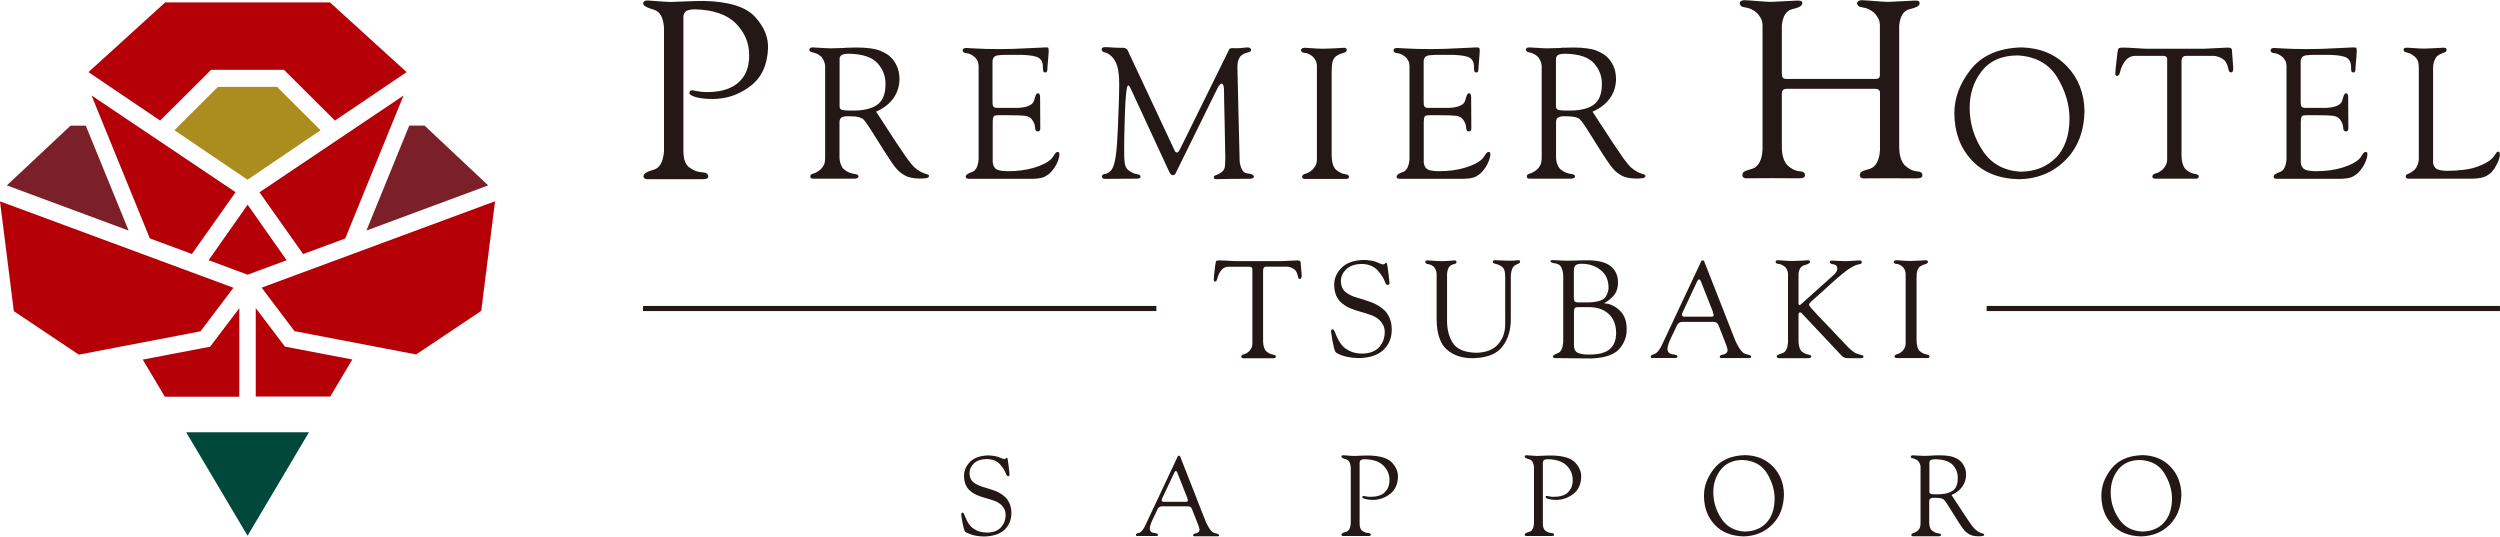 <svg width="205" height="44" fill="none" viewBox="0 0 205 44" xmlns="http://www.w3.org/2000/svg"><g clip-path="url(#clip0_2883_14234)"><path d="M82.753 39.004C82.768 38.98 82.783 38.958 82.783 38.927C82.783 38.843 82.753 38.598 82.707 38.208C82.661 37.81 82.623 37.55 82.577 37.535C82.554 37.512 82.516 37.557 82.477 37.588C82.439 37.619 82.393 37.649 82.324 37.642C82.255 37.626 82.118 37.58 81.927 37.496C81.728 37.412 81.437 37.359 81.047 37.343C80.381 37.359 79.884 37.535 79.547 37.871C79.21 38.208 79.05 38.59 79.05 39.026C79.05 39.309 79.103 39.547 79.18 39.738C79.264 39.922 79.356 40.067 79.463 40.166C79.654 40.35 79.868 40.495 80.106 40.595C80.343 40.694 80.595 40.786 80.84 40.847C81.093 40.916 81.33 40.993 81.552 41.069C81.773 41.153 81.972 41.276 82.141 41.436C82.217 41.513 82.286 41.612 82.355 41.742C82.424 41.873 82.454 42.026 82.462 42.201C82.462 42.615 82.34 42.959 82.087 43.234C81.835 43.517 81.46 43.663 80.947 43.67C80.58 43.663 80.289 43.602 80.067 43.487C79.853 43.372 79.7 43.265 79.608 43.165C79.379 42.905 79.256 42.653 79.165 42.416C79.073 42.186 79.027 42.033 78.92 42.033C78.897 42.033 78.866 42.048 78.851 42.079C78.836 42.11 78.82 42.148 78.82 42.201C78.82 42.27 78.866 42.492 78.927 42.867C78.996 43.234 79.058 43.471 79.134 43.586C79.21 43.663 79.386 43.747 79.662 43.839C79.937 43.931 80.282 43.984 80.695 43.992C81.452 43.976 82.018 43.785 82.385 43.426C82.753 43.066 82.936 42.607 82.936 42.064C82.936 41.75 82.875 41.482 82.776 41.268C82.676 41.054 82.569 40.886 82.439 40.771C82.171 40.526 81.873 40.342 81.544 40.228C81.207 40.113 80.886 40.006 80.58 39.922C80.274 39.83 80.014 39.707 79.815 39.539C79.608 39.378 79.509 39.126 79.501 38.789C79.501 38.491 79.624 38.231 79.861 38.001C80.098 37.772 80.435 37.657 80.871 37.642C81.131 37.642 81.353 37.688 81.536 37.756C81.712 37.833 81.865 37.932 81.988 38.062C82.255 38.361 82.393 38.613 82.462 38.782C82.531 38.958 82.577 39.049 82.669 39.049C82.707 39.049 82.73 39.042 82.753 39.019M93.387 43.686C93.234 43.732 93.15 43.785 93.142 43.854C93.142 43.885 93.15 43.915 93.165 43.931C93.181 43.946 93.211 43.953 93.257 43.953H94.803C94.849 43.953 94.887 43.946 94.917 43.931C94.94 43.915 94.956 43.892 94.956 43.854C94.956 43.755 94.81 43.724 94.619 43.701C94.42 43.678 94.282 43.556 94.282 43.334C94.298 43.135 94.382 42.875 94.543 42.546C94.703 42.217 94.833 41.941 94.94 41.719C94.971 41.658 95.017 41.612 95.078 41.574C95.139 41.536 95.2 41.52 95.269 41.52H97.419C97.488 41.52 97.549 41.536 97.61 41.574C97.672 41.612 97.71 41.658 97.733 41.727C97.832 41.98 97.955 42.301 98.108 42.676C98.261 43.051 98.345 43.295 98.36 43.395C98.383 43.54 98.268 43.693 98.115 43.724C97.962 43.747 97.817 43.793 97.832 43.9C97.848 43.976 97.924 43.976 97.97 43.976C98.008 43.976 99.814 43.976 99.86 43.976C99.89 43.976 99.921 43.961 99.936 43.953C99.951 43.938 99.959 43.923 99.959 43.892C99.944 43.793 99.837 43.762 99.615 43.716C99.401 43.678 99.156 43.395 98.88 42.798L96.769 37.42C96.769 37.412 96.761 37.397 96.746 37.389C96.731 37.374 96.715 37.366 96.692 37.366C96.669 37.366 96.608 37.366 96.578 37.42L93.862 43.196C93.701 43.487 93.548 43.655 93.395 43.709M97.358 40.847C97.404 40.954 97.412 41.031 97.404 41.077C97.388 41.123 97.343 41.146 97.274 41.146H95.438C95.346 41.146 95.292 41.115 95.269 41.062C95.246 41.008 95.262 40.939 95.3 40.863L96.302 38.736C96.317 38.705 96.333 38.682 96.356 38.659C96.379 38.636 96.402 38.621 96.424 38.621C96.448 38.621 96.463 38.636 96.486 38.659C96.509 38.682 96.524 38.713 96.532 38.736L97.366 40.855L97.358 40.847ZM113.531 40.396C113.264 40.625 112.873 40.74 112.369 40.74C112.223 40.74 112.101 40.725 112.009 40.702C111.91 40.679 111.848 40.671 111.818 40.664C111.787 40.664 111.764 40.671 111.741 40.694C111.718 40.71 111.711 40.74 111.711 40.771C111.711 40.817 111.787 40.87 111.94 40.916C112.093 40.962 112.3 40.985 112.567 40.993C113.08 40.993 113.547 40.832 113.968 40.518C114.388 40.205 114.61 39.738 114.633 39.118C114.648 38.705 114.488 38.307 114.151 37.94C113.815 37.573 113.18 37.374 112.261 37.351C112.07 37.351 111.833 37.351 111.565 37.366C111.297 37.374 111.106 37.382 111.007 37.389C110.892 37.389 110.731 37.374 110.54 37.359C110.349 37.343 110.219 37.336 110.157 37.328C110.096 37.328 110.058 37.336 110.035 37.359C110.012 37.382 109.989 37.412 109.997 37.458C110.027 37.55 110.165 37.603 110.379 37.665C110.609 37.733 110.731 37.94 110.762 38.33V42.921C110.731 43.318 110.601 43.548 110.379 43.609C110.158 43.67 109.989 43.739 109.997 43.862C109.997 43.885 110.012 43.907 110.035 43.923C110.058 43.938 110.096 43.953 110.15 43.953C110.211 43.953 111.971 43.953 112.131 43.953C112.231 43.953 112.292 43.953 112.33 43.938C112.376 43.931 112.407 43.9 112.407 43.862C112.407 43.755 112.33 43.709 112.154 43.701C112.001 43.693 111.833 43.624 111.665 43.494C111.611 43.441 111.565 43.364 111.535 43.28C111.504 43.188 111.489 43.058 111.489 42.89V37.971C111.489 37.879 111.504 37.802 111.565 37.749C111.619 37.688 111.741 37.657 111.917 37.657C112.606 37.672 113.111 37.848 113.44 38.177C113.769 38.514 113.937 38.904 113.937 39.355C113.937 39.807 113.799 40.151 113.524 40.381M128.557 40.396C128.29 40.625 127.899 40.74 127.394 40.74C127.249 40.74 127.127 40.725 127.035 40.702C126.935 40.679 126.874 40.671 126.844 40.664C126.813 40.664 126.79 40.671 126.767 40.694C126.744 40.71 126.737 40.74 126.737 40.771C126.737 40.817 126.813 40.87 126.966 40.916C127.119 40.962 127.326 40.985 127.593 40.993C128.106 40.993 128.573 40.832 128.993 40.518C129.414 40.205 129.636 39.738 129.659 39.118C129.674 38.705 129.514 38.307 129.177 37.94C128.84 37.573 128.205 37.374 127.287 37.351C127.096 37.351 126.859 37.351 126.591 37.366C126.323 37.374 126.132 37.382 126.033 37.389C125.918 37.389 125.757 37.374 125.566 37.359C125.375 37.343 125.245 37.336 125.183 37.328C125.122 37.328 125.084 37.336 125.061 37.359C125.038 37.382 125.015 37.412 125.023 37.458C125.053 37.55 125.191 37.603 125.405 37.665C125.635 37.733 125.757 37.94 125.788 38.33V42.921C125.757 43.318 125.627 43.548 125.405 43.609C125.183 43.67 125.015 43.739 125.023 43.862C125.023 43.885 125.038 43.907 125.061 43.923C125.084 43.938 125.122 43.953 125.176 43.953C125.237 43.953 126.997 43.953 127.157 43.953C127.257 43.953 127.318 43.953 127.356 43.938C127.402 43.931 127.433 43.9 127.433 43.862C127.433 43.755 127.356 43.709 127.18 43.701C127.027 43.693 126.859 43.624 126.691 43.494C126.637 43.441 126.591 43.364 126.561 43.28C126.53 43.188 126.515 43.058 126.515 42.89V37.971C126.515 37.879 126.53 37.802 126.591 37.749C126.645 37.688 126.767 37.657 126.943 37.657C127.632 37.672 128.137 37.848 128.466 38.177C128.795 38.514 128.963 38.904 128.963 39.355C128.963 39.807 128.825 40.151 128.55 40.381M140.538 38.468C139.988 39.172 139.72 39.906 139.727 40.679C139.735 41.62 140.026 42.408 140.6 43.02C141.173 43.64 141.969 43.961 142.987 43.984C143.92 43.961 144.7 43.64 145.32 43.02C145.94 42.4 146.261 41.582 146.284 40.557C146.269 39.654 145.97 38.896 145.397 38.292C144.815 37.688 144.058 37.374 143.109 37.351C141.946 37.382 141.097 37.772 140.546 38.476M144.96 38.789C145.389 39.493 145.603 40.22 145.595 40.954C145.58 41.811 145.351 42.477 144.892 42.951C144.433 43.433 143.82 43.67 143.063 43.686C142.199 43.64 141.541 43.288 141.089 42.615C140.63 41.941 140.401 41.192 140.401 40.381C140.401 39.661 140.6 39.042 141.013 38.498C141.426 37.963 142.053 37.657 142.91 37.657C143.851 37.711 144.54 38.093 144.968 38.797M173.138 38.476C172.587 39.179 172.319 39.914 172.327 40.687C172.335 41.628 172.625 42.408 173.199 43.028C173.773 43.647 174.569 43.961 175.578 43.984C176.512 43.961 177.292 43.647 177.912 43.028C178.532 42.408 178.853 41.589 178.876 40.564C178.861 39.661 178.562 38.904 177.988 38.3C177.407 37.695 176.65 37.382 175.701 37.359C174.538 37.389 173.689 37.779 173.146 38.483M177.56 38.797C177.988 39.501 178.203 40.228 178.195 40.962C178.18 41.811 177.95 42.477 177.491 42.959C177.032 43.441 176.42 43.678 175.663 43.693C174.798 43.655 174.14 43.295 173.689 42.622C173.23 41.949 173 41.199 173 40.388C173 39.669 173.199 39.049 173.612 38.514C174.025 37.978 174.645 37.672 175.51 37.672C176.451 37.726 177.139 38.108 177.568 38.812M158.449 37.359C158.181 37.366 157.959 37.374 157.775 37.382C157.63 37.382 157.454 37.374 157.255 37.359C157.056 37.343 156.918 37.336 156.857 37.336C156.804 37.336 156.758 37.343 156.735 37.359C156.704 37.374 156.681 37.404 156.681 37.45C156.681 37.542 156.758 37.557 156.865 37.588C156.987 37.619 157.11 37.649 157.27 37.787C157.416 37.917 157.485 38.177 157.485 38.254V42.898C157.485 43.066 157.462 43.188 157.423 43.28C157.385 43.372 157.332 43.441 157.263 43.502C157.117 43.632 156.987 43.693 156.888 43.716C156.773 43.747 156.727 43.793 156.727 43.869C156.727 43.9 156.735 43.923 156.758 43.938C156.773 43.961 156.811 43.969 156.873 43.976C156.926 43.976 158.885 43.976 158.946 43.976C159.015 43.976 159.061 43.969 159.091 43.953C159.122 43.938 159.16 43.923 159.16 43.869C159.16 43.778 159.076 43.747 158.931 43.732C158.793 43.716 158.617 43.663 158.403 43.487C158.341 43.426 158.296 43.349 158.257 43.242C158.219 43.142 158.196 43.012 158.196 42.867V41.123C158.196 41.008 158.227 40.924 158.296 40.878C158.364 40.832 158.487 40.809 158.663 40.817C158.923 40.817 159.099 40.84 159.206 40.87C159.305 40.908 159.382 40.947 159.413 40.985C159.481 41.054 159.589 41.207 159.734 41.436C159.879 41.666 160.04 41.918 160.216 42.201C160.392 42.484 160.56 42.745 160.713 42.989C160.874 43.234 161.004 43.403 161.103 43.517C161.195 43.617 161.318 43.716 161.486 43.816C161.647 43.915 161.891 43.969 162.213 43.976C162.373 43.976 162.488 43.969 162.572 43.953C162.649 43.938 162.718 43.9 162.702 43.831C162.695 43.778 162.634 43.762 162.496 43.724C162.373 43.686 162.182 43.602 161.945 43.387C161.838 43.28 161.708 43.12 161.562 42.913C161.417 42.706 161.256 42.469 161.08 42.201C160.904 41.941 160.729 41.666 160.545 41.383C160.369 41.1 160.193 40.84 160.025 40.587C160.415 40.419 160.706 40.189 160.912 39.899C161.119 39.608 161.218 39.279 161.218 38.912C161.218 38.667 161.165 38.453 161.08 38.269C160.996 38.093 160.897 37.948 160.79 37.848C160.683 37.726 160.499 37.611 160.247 37.504C159.994 37.397 159.604 37.343 159.076 37.336C158.923 37.336 158.709 37.336 158.449 37.351M160.093 40.251C159.803 40.449 159.374 40.541 158.816 40.534C158.625 40.534 158.472 40.534 158.372 40.511C158.265 40.488 158.211 40.434 158.211 40.335V37.948C158.204 37.879 158.227 37.818 158.28 37.756C158.334 37.695 158.472 37.665 158.701 37.657C159.382 37.672 159.864 37.833 160.139 38.139C160.415 38.445 160.545 38.804 160.537 39.21C160.537 39.715 160.392 40.059 160.101 40.258M145.397 38.269C144.815 37.665 144.058 37.343 143.101 37.32C141.938 37.351 141.089 37.741 140.538 38.445C139.988 39.149 139.72 39.891 139.727 40.664C139.735 41.612 140.026 42.393 140.6 43.012C141.173 43.632 141.969 43.953 142.987 43.976C143.928 43.953 144.7 43.632 145.32 43.012C145.94 42.393 146.261 41.566 146.284 40.541C146.269 39.631 145.97 38.873 145.397 38.269ZM144.838 42.882C144.394 43.341 143.805 43.579 143.071 43.586C142.244 43.548 141.602 43.196 141.166 42.546C140.722 41.888 140.492 41.153 140.492 40.358C140.492 39.661 140.691 39.049 141.089 38.529C141.502 37.994 142.114 37.718 142.918 37.718C143.82 37.772 144.494 38.139 144.899 38.82C145.32 39.508 145.527 40.228 145.519 40.939C145.504 41.765 145.274 42.416 144.838 42.875M177.981 38.269C177.399 37.665 176.642 37.343 175.686 37.32C174.523 37.351 173.673 37.741 173.123 38.445C172.572 39.149 172.304 39.891 172.312 40.664C172.319 41.612 172.61 42.393 173.184 43.012C173.758 43.632 174.553 43.953 175.571 43.976C176.512 43.953 177.285 43.632 177.904 43.012C178.524 42.393 178.845 41.566 178.868 40.541C178.853 39.631 178.555 38.873 177.981 38.269ZM177.422 42.882C176.986 43.341 176.389 43.579 175.655 43.586C174.829 43.548 174.186 43.196 173.75 42.546C173.306 41.888 173.077 41.153 173.077 40.358C173.077 39.661 173.276 39.049 173.673 38.529C174.087 37.994 174.699 37.718 175.502 37.718C176.405 37.772 177.078 38.139 177.483 38.82C177.904 39.508 178.111 40.228 178.103 40.939C178.088 41.765 177.858 42.416 177.422 42.875M82.753 39.004C82.768 38.98 82.783 38.958 82.783 38.927C82.783 38.843 82.753 38.598 82.707 38.208C82.661 37.81 82.623 37.55 82.577 37.535C82.554 37.512 82.516 37.557 82.477 37.588C82.439 37.619 82.393 37.649 82.324 37.642C82.255 37.626 82.118 37.58 81.927 37.496C81.728 37.412 81.437 37.359 81.047 37.343C80.381 37.359 79.884 37.535 79.547 37.871C79.21 38.208 79.05 38.59 79.05 39.026C79.05 39.309 79.103 39.547 79.18 39.738C79.264 39.922 79.356 40.067 79.463 40.166C79.654 40.35 79.868 40.495 80.106 40.595C80.343 40.694 80.595 40.786 80.84 40.847C81.093 40.916 81.33 40.993 81.552 41.069C81.773 41.153 81.972 41.276 82.141 41.436C82.217 41.513 82.286 41.612 82.355 41.742C82.424 41.873 82.454 42.026 82.462 42.201C82.462 42.615 82.34 42.959 82.087 43.234C81.835 43.517 81.46 43.663 80.947 43.67C80.58 43.663 80.289 43.602 80.067 43.487C79.853 43.372 79.7 43.265 79.608 43.165C79.379 42.905 79.256 42.653 79.165 42.416C79.073 42.186 79.027 42.033 78.92 42.033C78.897 42.033 78.866 42.048 78.851 42.079C78.836 42.11 78.82 42.148 78.82 42.201C78.82 42.27 78.866 42.492 78.927 42.867C78.996 43.234 79.058 43.471 79.134 43.586C79.21 43.663 79.386 43.747 79.662 43.839C79.937 43.931 80.282 43.984 80.695 43.992C81.452 43.976 82.018 43.785 82.385 43.426C82.753 43.066 82.936 42.607 82.936 42.064C82.936 41.75 82.875 41.482 82.776 41.268C82.676 41.054 82.569 40.886 82.439 40.771C82.171 40.526 81.873 40.342 81.544 40.228C81.207 40.113 80.886 40.006 80.58 39.922C80.274 39.83 80.014 39.707 79.815 39.539C79.608 39.378 79.509 39.126 79.501 38.789C79.501 38.491 79.624 38.231 79.861 38.001C80.098 37.772 80.435 37.657 80.871 37.642C81.131 37.642 81.353 37.688 81.536 37.756C81.712 37.833 81.865 37.932 81.988 38.062C82.255 38.361 82.393 38.613 82.462 38.782C82.531 38.958 82.577 39.049 82.669 39.049C82.707 39.049 82.73 39.042 82.753 39.019M93.387 43.686C93.234 43.732 93.15 43.785 93.142 43.854C93.142 43.885 93.15 43.915 93.165 43.931C93.181 43.946 93.211 43.953 93.257 43.953H94.803C94.849 43.953 94.887 43.946 94.917 43.931C94.94 43.915 94.956 43.892 94.956 43.854C94.956 43.755 94.81 43.724 94.619 43.701C94.42 43.678 94.282 43.556 94.282 43.334C94.298 43.135 94.382 42.875 94.543 42.546C94.703 42.217 94.833 41.941 94.94 41.719C94.971 41.658 95.017 41.612 95.078 41.574C95.139 41.536 95.2 41.52 95.269 41.52H97.419C97.488 41.52 97.549 41.536 97.61 41.574C97.672 41.612 97.71 41.658 97.733 41.727C97.832 41.98 97.955 42.301 98.108 42.676C98.261 43.051 98.345 43.295 98.36 43.395C98.383 43.54 98.268 43.693 98.115 43.724C97.962 43.747 97.817 43.793 97.832 43.9C97.848 43.976 97.924 43.976 97.97 43.976C98.008 43.976 99.814 43.976 99.86 43.976C99.89 43.976 99.921 43.961 99.936 43.953C99.951 43.938 99.959 43.923 99.959 43.892C99.944 43.793 99.837 43.762 99.615 43.716C99.401 43.678 99.156 43.395 98.88 42.798L96.769 37.42C96.769 37.412 96.761 37.397 96.746 37.389C96.731 37.374 96.715 37.366 96.692 37.366C96.669 37.366 96.608 37.366 96.578 37.42L93.862 43.196C93.701 43.487 93.548 43.655 93.395 43.709M97.358 40.847C97.404 40.954 97.412 41.031 97.404 41.077C97.388 41.123 97.343 41.146 97.274 41.146H95.438C95.346 41.146 95.292 41.115 95.269 41.062C95.246 41.008 95.262 40.939 95.3 40.863L96.302 38.736C96.317 38.705 96.333 38.682 96.356 38.659C96.379 38.636 96.402 38.621 96.424 38.621C96.448 38.621 96.463 38.636 96.486 38.659C96.509 38.682 96.524 38.713 96.532 38.736L97.366 40.855L97.358 40.847ZM113.531 40.396C113.264 40.625 112.873 40.74 112.369 40.74C112.223 40.74 112.101 40.725 112.009 40.702C111.91 40.679 111.848 40.671 111.818 40.664C111.787 40.664 111.764 40.671 111.741 40.694C111.718 40.71 111.711 40.74 111.711 40.771C111.711 40.817 111.787 40.87 111.94 40.916C112.093 40.962 112.3 40.985 112.567 40.993C113.08 40.993 113.547 40.832 113.968 40.518C114.388 40.205 114.61 39.738 114.633 39.118C114.648 38.705 114.488 38.307 114.151 37.94C113.815 37.573 113.18 37.374 112.261 37.351C112.07 37.351 111.833 37.351 111.565 37.366C111.297 37.374 111.106 37.382 111.007 37.389C110.892 37.389 110.731 37.374 110.54 37.359C110.349 37.343 110.219 37.336 110.157 37.328C110.096 37.328 110.058 37.336 110.035 37.359C110.012 37.382 109.989 37.412 109.997 37.458C110.027 37.55 110.165 37.603 110.379 37.665C110.609 37.733 110.731 37.94 110.762 38.33V42.921C110.731 43.318 110.601 43.548 110.379 43.609C110.158 43.67 109.989 43.739 109.997 43.862C109.997 43.885 110.012 43.907 110.035 43.923C110.058 43.938 110.096 43.953 110.15 43.953C110.211 43.953 111.971 43.953 112.131 43.953C112.231 43.953 112.292 43.953 112.33 43.938C112.376 43.931 112.407 43.9 112.407 43.862C112.407 43.755 112.33 43.709 112.154 43.701C112.001 43.693 111.833 43.624 111.665 43.494C111.611 43.441 111.565 43.364 111.535 43.28C111.504 43.188 111.489 43.058 111.489 42.89V37.971C111.489 37.879 111.504 37.802 111.565 37.749C111.619 37.688 111.741 37.657 111.917 37.657C112.606 37.672 113.111 37.848 113.44 38.177C113.769 38.514 113.937 38.904 113.937 39.355C113.937 39.807 113.799 40.151 113.524 40.381M128.557 40.396C128.29 40.625 127.899 40.74 127.394 40.74C127.249 40.74 127.127 40.725 127.035 40.702C126.935 40.679 126.874 40.671 126.844 40.664C126.813 40.664 126.79 40.671 126.767 40.694C126.744 40.71 126.737 40.74 126.737 40.771C126.737 40.817 126.813 40.87 126.966 40.916C127.119 40.962 127.326 40.985 127.593 40.993C128.106 40.993 128.573 40.832 128.993 40.518C129.414 40.205 129.636 39.738 129.659 39.118C129.674 38.705 129.514 38.307 129.177 37.94C128.84 37.573 128.205 37.374 127.287 37.351C127.096 37.351 126.859 37.351 126.591 37.366C126.323 37.374 126.132 37.382 126.033 37.389C125.918 37.389 125.757 37.374 125.566 37.359C125.375 37.343 125.245 37.336 125.183 37.328C125.122 37.328 125.084 37.336 125.061 37.359C125.038 37.382 125.015 37.412 125.023 37.458C125.053 37.55 125.191 37.603 125.405 37.665C125.635 37.733 125.757 37.94 125.788 38.33V42.921C125.757 43.318 125.627 43.548 125.405 43.609C125.183 43.67 125.015 43.739 125.023 43.862C125.023 43.885 125.038 43.907 125.061 43.923C125.084 43.938 125.122 43.953 125.176 43.953C125.237 43.953 126.997 43.953 127.157 43.953C127.257 43.953 127.318 43.953 127.356 43.938C127.402 43.931 127.433 43.9 127.433 43.862C127.433 43.755 127.356 43.709 127.18 43.701C127.027 43.693 126.859 43.624 126.691 43.494C126.637 43.441 126.591 43.364 126.561 43.28C126.53 43.188 126.515 43.058 126.515 42.89V37.971C126.515 37.879 126.53 37.802 126.591 37.749C126.645 37.688 126.767 37.657 126.943 37.657C127.632 37.672 128.137 37.848 128.466 38.177C128.795 38.514 128.963 38.904 128.963 39.355C128.963 39.807 128.825 40.151 128.55 40.381M140.538 38.468C139.988 39.172 139.72 39.906 139.727 40.679C139.735 41.62 140.026 42.408 140.6 43.02C141.173 43.64 141.969 43.961 142.987 43.984C143.92 43.961 144.7 43.64 145.32 43.02C145.94 42.4 146.261 41.582 146.284 40.557C146.269 39.654 145.97 38.896 145.397 38.292C144.815 37.688 144.058 37.374 143.109 37.351C141.946 37.382 141.097 37.772 140.546 38.476M144.96 38.789C145.389 39.493 145.603 40.22 145.595 40.954C145.58 41.811 145.351 42.477 144.892 42.951C144.433 43.433 143.82 43.67 143.063 43.686C142.199 43.64 141.541 43.288 141.089 42.615C140.63 41.941 140.401 41.192 140.401 40.381C140.401 39.661 140.6 39.042 141.013 38.498C141.426 37.963 142.053 37.657 142.91 37.657C143.851 37.711 144.54 38.093 144.968 38.797M173.138 38.476C172.587 39.179 172.319 39.914 172.327 40.687C172.335 41.628 172.625 42.408 173.199 43.028C173.773 43.647 174.569 43.961 175.578 43.984C176.512 43.961 177.292 43.647 177.912 43.028C178.532 42.408 178.853 41.589 178.876 40.564C178.861 39.661 178.562 38.904 177.988 38.3C177.407 37.695 176.65 37.382 175.701 37.359C174.538 37.389 173.689 37.779 173.146 38.483M177.56 38.797C177.988 39.501 178.203 40.228 178.195 40.962C178.18 41.811 177.95 42.477 177.491 42.959C177.032 43.441 176.42 43.678 175.663 43.693C174.798 43.655 174.14 43.295 173.689 42.622C173.23 41.949 173 41.199 173 40.388C173 39.669 173.199 39.049 173.612 38.514C174.025 37.978 174.645 37.672 175.51 37.672C176.451 37.726 177.139 38.108 177.568 38.812M158.449 37.359C158.181 37.366 157.959 37.374 157.775 37.382C157.63 37.382 157.454 37.374 157.255 37.359C157.056 37.343 156.918 37.336 156.857 37.336C156.804 37.336 156.758 37.343 156.735 37.359C156.704 37.374 156.681 37.404 156.681 37.45C156.681 37.542 156.758 37.557 156.865 37.588C156.987 37.619 157.11 37.649 157.27 37.787C157.416 37.917 157.485 38.177 157.485 38.254V42.898C157.485 43.066 157.462 43.188 157.423 43.28C157.385 43.372 157.332 43.441 157.263 43.502C157.117 43.632 156.987 43.693 156.888 43.716C156.773 43.747 156.727 43.793 156.727 43.869C156.727 43.9 156.735 43.923 156.758 43.938C156.773 43.961 156.811 43.969 156.873 43.976C156.926 43.976 158.885 43.976 158.946 43.976C159.015 43.976 159.061 43.969 159.091 43.953C159.122 43.938 159.16 43.923 159.16 43.869C159.16 43.778 159.076 43.747 158.931 43.732C158.793 43.716 158.617 43.663 158.403 43.487C158.341 43.426 158.296 43.349 158.257 43.242C158.219 43.142 158.196 43.012 158.196 42.867V41.123C158.196 41.008 158.227 40.924 158.296 40.878C158.364 40.832 158.487 40.809 158.663 40.817C158.923 40.817 159.099 40.84 159.206 40.87C159.305 40.908 159.382 40.947 159.413 40.985C159.481 41.054 159.589 41.207 159.734 41.436C159.879 41.666 160.04 41.918 160.216 42.201C160.392 42.484 160.56 42.745 160.713 42.989C160.874 43.234 161.004 43.403 161.103 43.517C161.195 43.617 161.318 43.716 161.486 43.816C161.647 43.915 161.891 43.969 162.213 43.976C162.373 43.976 162.488 43.969 162.572 43.953C162.649 43.938 162.718 43.9 162.702 43.831C162.695 43.778 162.634 43.762 162.496 43.724C162.373 43.686 162.182 43.602 161.945 43.387C161.838 43.28 161.708 43.12 161.562 42.913C161.417 42.706 161.256 42.469 161.08 42.201C160.904 41.941 160.729 41.666 160.545 41.383C160.369 41.1 160.193 40.84 160.025 40.587C160.415 40.419 160.706 40.189 160.912 39.899C161.119 39.608 161.218 39.279 161.218 38.912C161.218 38.667 161.165 38.453 161.08 38.269C160.996 38.093 160.897 37.948 160.79 37.848C160.683 37.726 160.499 37.611 160.247 37.504C159.994 37.397 159.604 37.343 159.076 37.336C158.923 37.336 158.709 37.336 158.449 37.351M160.093 40.251C159.803 40.449 159.374 40.541 158.816 40.534C158.625 40.534 158.472 40.534 158.372 40.511C158.265 40.488 158.211 40.434 158.211 40.335V37.948C158.204 37.879 158.227 37.818 158.28 37.756C158.334 37.695 158.472 37.665 158.701 37.657C159.382 37.672 159.864 37.833 160.139 38.139C160.415 38.445 160.545 38.804 160.537 39.21C160.537 39.715 160.392 40.059 160.101 40.258M145.397 38.269C144.815 37.665 144.058 37.343 143.101 37.32C141.938 37.351 141.089 37.741 140.538 38.445C139.988 39.149 139.72 39.891 139.727 40.664C139.735 41.612 140.026 42.393 140.6 43.012C141.173 43.632 141.969 43.953 142.987 43.976C143.928 43.953 144.7 43.632 145.32 43.012C145.94 42.393 146.261 41.566 146.284 40.541C146.269 39.631 145.97 38.873 145.397 38.269ZM144.838 42.882C144.394 43.341 143.805 43.579 143.071 43.586C142.244 43.548 141.602 43.196 141.166 42.546C140.722 41.888 140.492 41.153 140.492 40.358C140.492 39.661 140.691 39.049 141.089 38.529C141.502 37.994 142.114 37.718 142.918 37.718C143.82 37.772 144.494 38.139 144.899 38.82C145.32 39.508 145.527 40.228 145.519 40.939C145.504 41.765 145.274 42.416 144.838 42.875M177.981 38.269C177.399 37.665 176.642 37.343 175.686 37.32C174.523 37.351 173.673 37.741 173.123 38.445C172.572 39.149 172.304 39.891 172.312 40.664C172.319 41.612 172.61 42.393 173.184 43.012C173.758 43.632 174.553 43.953 175.571 43.976C176.512 43.953 177.285 43.632 177.904 43.012C178.524 42.393 178.845 41.566 178.868 40.541C178.853 39.631 178.555 38.873 177.981 38.269ZM177.422 42.882C176.986 43.341 176.389 43.579 175.655 43.586C174.829 43.548 174.186 43.196 173.75 42.546C173.306 41.888 173.077 41.153 173.077 40.358C173.077 39.661 173.276 39.049 173.673 38.529C174.087 37.994 174.699 37.718 175.502 37.718C176.405 37.772 177.078 38.139 177.483 38.82C177.904 39.508 178.111 40.228 178.103 40.939C178.088 41.765 177.858 42.416 177.422 42.875" fill="#231815"/><path d="M94.821 25.508H52.727V25.087H94.821V25.508ZM204.998 25.087H162.904V25.508H204.998V25.087ZM157.212 22.218C157.25 22.088 157.311 21.981 157.403 21.889C157.556 21.759 157.709 21.713 157.855 21.667C158 21.621 158.076 21.583 158.092 21.483C158.092 21.438 158.076 21.399 158.046 21.376C158.015 21.353 157.969 21.338 157.9 21.338C157.824 21.338 157.671 21.353 157.426 21.369C157.189 21.384 156.914 21.392 156.615 21.399C156.416 21.399 156.202 21.384 155.98 21.369C155.751 21.353 155.605 21.346 155.529 21.338C155.445 21.338 155.284 21.369 155.284 21.483C155.292 21.583 155.376 21.636 155.529 21.644C155.682 21.652 155.842 21.728 156.011 21.874C156.08 21.942 156.141 22.019 156.187 22.118C156.233 22.218 156.256 22.333 156.263 22.478V28.17C156.263 28.316 156.233 28.438 156.179 28.537C156.126 28.637 156.064 28.721 155.988 28.797C155.827 28.935 155.689 29.012 155.559 29.042C155.429 29.073 155.36 29.134 155.353 29.234C155.353 29.264 155.368 29.295 155.391 29.318C155.422 29.341 155.46 29.356 155.529 29.364C155.605 29.364 157.755 29.364 157.908 29.364C158.168 29.379 158.206 29.325 158.222 29.234C158.222 29.142 158.153 29.096 157.985 29.065C157.847 29.042 157.656 28.989 157.418 28.79C157.334 28.713 157.273 28.599 157.227 28.446C157.181 28.293 157.158 28.094 157.158 27.834V22.815C157.158 22.539 157.174 22.34 157.212 22.21M106.725 22.669C106.725 22.746 106.71 22.799 106.687 22.83C106.664 22.861 106.626 22.876 106.572 22.876C106.48 22.868 106.45 22.776 106.419 22.623C106.388 22.47 106.335 22.302 106.197 22.141C106.121 22.073 106.021 22.004 105.899 21.95C105.776 21.897 105.646 21.866 105.509 21.866H103.848C103.749 21.866 103.672 21.897 103.634 21.958C103.596 22.011 103.573 22.08 103.573 22.157V27.986C103.573 28.178 103.604 28.338 103.642 28.461C103.688 28.614 103.749 28.729 103.833 28.805C104.063 29.004 104.254 29.058 104.392 29.081C104.56 29.104 104.629 29.157 104.621 29.249C104.606 29.341 104.568 29.394 104.307 29.379C104.154 29.379 102.028 29.379 101.951 29.379C101.89 29.379 101.844 29.364 101.821 29.333C101.798 29.31 101.783 29.279 101.783 29.249C101.79 29.149 101.859 29.081 101.989 29.058C102.119 29.027 102.257 28.951 102.418 28.813C102.494 28.736 102.555 28.652 102.609 28.553C102.663 28.453 102.686 28.331 102.693 28.185V22.096C102.693 22.011 102.67 21.95 102.624 21.919C102.578 21.889 102.525 21.874 102.464 21.874H100.696C100.612 21.874 100.528 21.897 100.436 21.935C100.344 21.973 100.26 22.034 100.191 22.103C99.977 22.348 99.893 22.578 99.84 22.776C99.786 22.983 99.755 23.082 99.641 23.09C99.595 23.09 99.564 23.067 99.549 23.037C99.533 23.006 99.526 22.975 99.526 22.937C99.526 22.815 99.556 22.547 99.602 22.141C99.648 21.736 99.679 21.522 99.709 21.438C99.732 21.384 99.786 21.369 99.84 21.361C99.885 21.361 99.947 21.353 100.023 21.353C100.222 21.353 100.474 21.369 100.765 21.384C101.056 21.399 101.255 21.415 101.354 21.415H104.981C105.095 21.415 105.325 21.399 105.669 21.384C106.014 21.369 106.258 21.353 106.404 21.353C106.503 21.353 106.564 21.369 106.603 21.407C106.641 21.438 106.656 21.483 106.656 21.537C106.656 21.629 106.672 21.82 106.702 22.111C106.725 22.401 106.74 22.585 106.748 22.677M113.909 23.327C113.932 23.304 113.94 23.274 113.94 23.243C113.94 23.136 113.901 22.845 113.848 22.363C113.787 21.881 113.741 21.568 113.687 21.545C113.657 21.522 113.618 21.575 113.572 21.613C113.527 21.652 113.473 21.69 113.389 21.682C113.305 21.667 113.144 21.606 112.899 21.499C112.662 21.392 112.302 21.33 111.828 21.315C111.017 21.338 110.413 21.552 110.007 21.958C109.602 22.363 109.403 22.83 109.403 23.358C109.41 23.702 109.464 23.993 109.563 24.222C109.663 24.452 109.778 24.62 109.908 24.743C110.137 24.965 110.397 25.14 110.688 25.263C110.979 25.385 111.277 25.492 111.583 25.569C111.889 25.653 112.172 25.745 112.448 25.844C112.723 25.944 112.96 26.089 113.159 26.288C113.251 26.38 113.335 26.495 113.419 26.655C113.504 26.816 113.542 27 113.549 27.206C113.549 27.703 113.396 28.124 113.098 28.461C112.8 28.797 112.333 28.981 111.713 28.996C111.27 28.989 110.91 28.912 110.65 28.767C110.39 28.629 110.198 28.491 110.099 28.377C109.824 28.055 109.671 27.757 109.556 27.466C109.449 27.183 109.387 27 109.265 27C109.234 27 109.204 27.015 109.181 27.053C109.158 27.091 109.143 27.137 109.143 27.198C109.15 27.283 109.196 27.558 109.273 28.002C109.357 28.453 109.433 28.736 109.518 28.874C109.609 28.966 109.824 29.073 110.153 29.18C110.489 29.287 110.902 29.348 111.4 29.364C112.318 29.348 113.006 29.119 113.458 28.675C113.909 28.239 114.131 27.68 114.123 27.015C114.123 26.632 114.054 26.311 113.932 26.051C113.81 25.783 113.68 25.584 113.527 25.447C113.205 25.148 112.838 24.926 112.44 24.781C112.035 24.636 111.644 24.513 111.27 24.406C110.895 24.299 110.581 24.146 110.336 23.947C110.091 23.748 109.961 23.442 109.954 23.037C109.954 22.677 110.107 22.356 110.39 22.08C110.68 21.805 111.086 21.659 111.614 21.644C111.935 21.644 112.203 21.698 112.417 21.79C112.631 21.881 112.815 22.004 112.96 22.164C113.289 22.532 113.458 22.83 113.534 23.037C113.618 23.251 113.672 23.366 113.787 23.366C113.833 23.366 113.863 23.35 113.886 23.327M119.249 21.353C119.203 21.353 119.096 21.369 118.913 21.384C118.729 21.399 118.522 21.407 118.278 21.415C118.063 21.415 117.826 21.399 117.589 21.384C117.344 21.369 117.176 21.361 117.084 21.353C117 21.353 116.939 21.361 116.916 21.384C116.885 21.407 116.87 21.438 116.87 21.483C116.885 21.59 116.962 21.644 117.107 21.659C117.252 21.675 117.398 21.736 117.543 21.851C117.604 21.904 117.658 21.988 117.711 22.088C117.765 22.195 117.796 22.317 117.803 22.463V26.196C117.819 27.375 118.102 28.201 118.652 28.675C119.203 29.157 119.922 29.387 120.81 29.371C121.965 29.341 122.769 29.012 123.228 28.384C123.687 27.757 123.908 26.984 123.886 26.066V22.646C123.916 22.096 124.062 21.835 124.268 21.736C124.498 21.621 124.62 21.598 124.651 21.483C124.651 21.438 124.651 21.399 124.62 21.376C124.597 21.353 124.551 21.338 124.49 21.338C124.429 21.338 124.299 21.353 124.115 21.369C123.931 21.384 123.755 21.369 123.602 21.376L122.631 21.338C122.554 21.338 122.501 21.346 122.463 21.369C122.424 21.384 122.401 21.422 122.401 21.46C122.409 21.575 122.493 21.606 122.661 21.644C122.814 21.682 122.998 21.736 123.189 21.897C123.281 21.981 123.342 22.08 123.373 22.203C123.411 22.325 123.426 22.501 123.426 22.746V26.594C123.426 27.221 123.243 27.765 122.853 28.216C122.47 28.667 121.881 28.905 121.085 28.927C120.121 28.912 119.471 28.645 119.134 28.124C118.798 27.612 118.637 26.946 118.66 26.143V22.47C118.66 22.363 118.683 22.248 118.721 22.118C118.76 21.988 118.813 21.889 118.874 21.828C119.027 21.705 119.157 21.667 119.265 21.644C119.372 21.613 119.433 21.59 119.433 21.476C119.433 21.43 119.379 21.346 119.265 21.346M127.657 21.636C127.963 21.69 128.139 21.988 128.185 22.585V28.009C128.155 28.537 128.017 28.836 127.772 28.943C127.535 29.05 127.351 29.096 127.351 29.234C127.351 29.279 127.367 29.31 127.39 29.333C127.412 29.348 127.451 29.364 127.504 29.364C127.55 29.364 130.274 29.387 130.526 29.394C131.72 29.341 132.493 29.035 132.898 28.476C133.311 27.91 133.395 27.42 133.388 26.969C133.388 26.357 133.212 25.875 132.89 25.531C132.569 25.186 132.018 24.88 131.628 24.888C131.567 24.888 131.521 24.85 131.628 24.804C131.804 24.735 132.232 24.383 132.408 24.131C132.584 23.878 132.676 23.557 132.676 23.159C132.676 22.608 132.485 22.164 132.095 21.843C131.705 21.522 131.085 21.353 130.251 21.346C129.93 21.346 129.624 21.346 129.318 21.361C129.011 21.369 128.767 21.376 128.583 21.376C128.277 21.376 128.025 21.361 127.81 21.353C127.596 21.338 127.443 21.33 127.344 21.33C127.244 21.33 127.198 21.338 127.175 21.353C127.145 21.369 127.137 21.399 127.137 21.43C127.168 21.545 127.336 21.568 127.665 21.621M130.304 25.186C130.97 25.186 131.498 25.37 131.903 25.73C132.301 26.089 132.508 26.602 132.523 27.275C132.523 27.849 132.37 28.293 132.034 28.599C131.697 28.912 131.146 29.065 130.389 29.073C129.983 29.088 129.662 29.042 129.425 28.951C129.187 28.859 129.065 28.645 129.065 28.316V25.584C129.065 25.439 129.08 25.339 129.126 25.278C129.172 25.217 129.264 25.186 129.386 25.186H130.312H130.304ZM131.23 22.126C131.651 22.455 131.873 22.899 131.896 23.465C131.926 23.74 131.85 24.023 131.674 24.322C131.498 24.613 131.039 24.773 130.297 24.796H129.394C129.272 24.796 129.18 24.773 129.134 24.72C129.08 24.666 129.057 24.582 129.057 24.467V22.21C129.057 21.988 129.103 21.835 129.203 21.751C129.302 21.667 129.478 21.621 129.738 21.629C130.312 21.636 130.809 21.805 131.23 22.126ZM147.955 21.751C148.253 21.652 148.414 21.598 148.414 21.483C148.414 21.369 148.398 21.399 148.368 21.376C148.337 21.353 148.291 21.338 148.23 21.338C148.184 21.338 148.054 21.353 147.832 21.369C147.61 21.384 147.335 21.392 147.006 21.399C146.746 21.399 146.509 21.384 146.294 21.369C146.08 21.353 145.927 21.346 145.82 21.338C145.744 21.338 145.682 21.346 145.652 21.369C145.621 21.392 145.598 21.422 145.598 21.476C145.613 21.583 145.698 21.636 145.851 21.644C146.034 21.659 146.187 21.736 146.379 21.897C146.44 21.958 146.493 22.034 146.539 22.134C146.585 22.233 146.616 22.34 146.616 22.447V28.101C146.577 28.56 146.44 28.859 146.172 28.951C145.904 29.042 145.728 29.096 145.69 29.203C145.667 29.341 145.82 29.364 145.874 29.371C145.927 29.371 148.108 29.371 148.222 29.371C148.329 29.371 148.498 29.371 148.521 29.256C148.521 29.134 148.444 29.111 148.276 29.073C148.123 29.035 147.947 28.996 147.748 28.828C147.664 28.744 147.595 28.629 147.549 28.476C147.503 28.331 147.48 28.163 147.48 27.971V25.76C147.48 25.73 147.488 25.699 147.503 25.668C147.518 25.638 147.557 25.622 147.61 25.622C147.664 25.622 147.664 25.622 147.687 25.638C147.71 25.645 147.725 25.661 147.74 25.684L150.984 29.134C151.038 29.203 151.107 29.256 151.191 29.302C151.275 29.348 151.382 29.371 151.512 29.371H152.606C152.683 29.371 152.736 29.356 152.767 29.333C152.797 29.31 152.805 29.279 152.805 29.234C152.805 29.149 152.69 29.111 152.583 29.096C152.4 29.058 152.208 28.996 152.032 28.882C151.864 28.767 151.696 28.622 151.527 28.453C150.938 27.826 150.433 27.298 150.028 26.869C149.615 26.441 149.286 26.097 149.041 25.837C148.788 25.569 148.613 25.37 148.498 25.24C148.391 25.102 148.337 25.018 148.345 24.98C148.345 24.949 148.36 24.911 148.391 24.865C148.421 24.827 148.46 24.781 148.505 24.735C149.041 24.268 149.508 23.848 149.913 23.473C150.319 23.098 150.678 22.784 150.992 22.524C151.306 22.264 151.581 22.057 151.841 21.912C152.094 21.759 152.331 21.675 152.553 21.652C152.644 21.629 152.675 21.537 152.667 21.483C152.667 21.43 152.583 21.338 152.468 21.353C152.4 21.353 152.239 21.369 151.971 21.384C151.703 21.399 151.489 21.407 151.313 21.415C151.16 21.415 150.961 21.399 150.724 21.392C150.487 21.384 150.319 21.369 150.234 21.369C150.15 21.369 150.112 21.376 150.081 21.399C150.051 21.422 150.036 21.453 150.036 21.499C150.036 21.59 150.166 21.652 150.349 21.675C150.548 21.705 150.64 21.797 150.663 21.988C150.663 22.103 150.632 22.203 150.579 22.287C150.525 22.371 150.464 22.447 150.403 22.509L147.771 24.873C147.733 24.903 147.702 24.942 147.664 24.965C147.626 24.995 147.587 25.01 147.549 25.01C147.526 25.01 147.503 24.995 147.496 24.965C147.488 24.934 147.48 24.903 147.48 24.873V22.47C147.518 22.05 147.679 21.835 147.939 21.751M135.652 29.035C135.469 29.088 135.369 29.157 135.354 29.234C135.354 29.272 135.362 29.302 135.385 29.325C135.407 29.348 135.438 29.356 135.499 29.356H137.374C137.435 29.356 137.473 29.348 137.504 29.325C137.534 29.302 137.55 29.272 137.55 29.234C137.55 29.119 137.381 29.073 137.137 29.05C136.899 29.019 136.731 28.874 136.731 28.599C136.746 28.361 136.853 28.04 137.052 27.642C137.244 27.244 137.404 26.908 137.534 26.64C137.573 26.571 137.626 26.51 137.695 26.464C137.772 26.418 137.848 26.395 137.925 26.395H140.526C140.602 26.395 140.679 26.418 140.755 26.464C140.824 26.51 140.878 26.571 140.908 26.648C141.031 26.961 141.184 27.344 141.36 27.795C141.543 28.254 141.643 28.545 141.658 28.667C141.689 28.843 141.543 29.027 141.36 29.058C141.168 29.088 140.992 29.142 141.023 29.272C141.038 29.364 141.13 29.364 141.184 29.364C141.23 29.356 143.41 29.356 143.471 29.364C143.51 29.364 143.54 29.348 143.563 29.333C143.586 29.318 143.594 29.295 143.594 29.256C143.578 29.134 143.448 29.096 143.181 29.042C142.92 28.996 142.622 28.652 142.293 27.925L139.738 21.415C139.738 21.399 139.722 21.392 139.707 21.376C139.692 21.361 139.669 21.353 139.638 21.353C139.608 21.353 139.539 21.353 139.501 21.422L136.218 28.415C136.027 28.767 135.844 28.973 135.66 29.027M140.457 25.607C140.51 25.737 140.526 25.829 140.51 25.883C140.495 25.936 140.442 25.967 140.35 25.967H138.131C138.024 25.967 137.955 25.928 137.932 25.867C137.909 25.806 137.917 25.722 137.97 25.622L139.179 23.044C139.195 23.014 139.217 22.983 139.248 22.952C139.279 22.922 139.302 22.907 139.325 22.907C139.348 22.907 139.371 22.922 139.401 22.952C139.432 22.983 139.447 23.014 139.462 23.044L140.472 25.607H140.457ZM60.53 6.786C59.934 7.299 59.077 7.552 57.975 7.552C57.654 7.552 57.386 7.521 57.179 7.475C56.965 7.429 56.827 7.406 56.758 7.399C56.697 7.399 56.644 7.421 56.598 7.46C56.552 7.498 56.529 7.559 56.529 7.636C56.529 7.743 56.705 7.85 57.034 7.957C57.363 8.056 57.83 8.118 58.426 8.118C59.559 8.118 60.592 7.773 61.51 7.077C62.435 6.381 62.917 5.356 62.978 3.986C63.017 3.068 62.665 2.204 61.915 1.385C61.165 0.566 59.781 0.13 57.745 0.077C57.317 0.077 56.804 0.092 56.208 0.115C55.611 0.138 55.205 0.153 54.976 0.161C54.716 0.161 54.371 0.13 53.943 0.1C53.515 0.069 53.231 0.046 53.101 0.039C52.971 0.039 52.88 0.062 52.826 0.107C52.773 0.153 52.727 0.222 52.749 0.329C52.818 0.528 53.109 0.643 53.599 0.788C54.111 0.941 54.379 1.393 54.448 2.265V12.402C54.379 13.274 54.096 13.779 53.606 13.917C53.117 14.055 52.742 14.215 52.765 14.483C52.765 14.537 52.795 14.582 52.849 14.628C52.903 14.667 52.987 14.69 53.094 14.697C53.224 14.697 57.11 14.697 57.462 14.697C57.684 14.697 57.814 14.682 57.906 14.659C58.005 14.636 58.074 14.575 58.074 14.483C58.074 14.238 57.898 14.146 57.516 14.123C57.172 14.101 56.812 13.963 56.437 13.664C56.315 13.542 56.215 13.381 56.146 13.182C56.078 12.983 56.039 12.7 56.039 12.318V1.462C56.024 1.255 56.078 1.094 56.2 0.964C56.322 0.834 56.583 0.773 56.98 0.765C58.487 0.804 59.612 1.186 60.339 1.921C61.066 2.655 61.433 3.527 61.433 4.53C61.433 5.524 61.127 6.282 60.523 6.786M69.237 3.933C68.801 3.948 68.441 3.963 68.143 3.963C67.906 3.963 67.622 3.948 67.301 3.925C66.972 3.902 66.758 3.895 66.658 3.887C66.567 3.887 66.498 3.902 66.452 3.925C66.406 3.956 66.368 4.002 66.368 4.078C66.368 4.231 66.49 4.254 66.658 4.3C66.865 4.354 67.056 4.399 67.316 4.629C67.554 4.843 67.661 5.264 67.661 5.379V12.907C67.661 13.175 67.63 13.381 67.561 13.519C67.492 13.664 67.408 13.779 67.301 13.879C67.064 14.085 66.865 14.185 66.697 14.231C66.513 14.277 66.429 14.361 66.444 14.483C66.444 14.529 66.46 14.567 66.49 14.598C66.521 14.628 66.582 14.651 66.674 14.651C66.766 14.651 69.925 14.651 70.04 14.651C70.155 14.651 70.224 14.636 70.277 14.613C70.331 14.59 70.392 14.56 70.392 14.475C70.392 14.322 70.254 14.284 70.025 14.254C69.803 14.223 69.512 14.146 69.175 13.856C69.076 13.764 69 13.626 68.938 13.458C68.877 13.29 68.839 13.091 68.839 12.854V10.03C68.839 9.839 68.892 9.709 69.007 9.633C69.122 9.556 69.321 9.525 69.604 9.533C70.017 9.533 70.316 9.571 70.484 9.625C70.652 9.678 70.767 9.74 70.82 9.816C70.935 9.931 71.111 10.176 71.348 10.543C71.585 10.91 71.846 11.323 72.129 11.782C72.412 12.241 72.68 12.662 72.94 13.052C73.192 13.443 73.406 13.726 73.575 13.902C73.72 14.07 73.927 14.231 74.194 14.384C74.462 14.544 74.852 14.628 75.38 14.644C75.633 14.644 75.832 14.628 75.962 14.605C76.092 14.582 76.199 14.521 76.176 14.407C76.161 14.322 76.069 14.299 75.839 14.231C75.633 14.169 75.327 14.032 74.944 13.687C74.768 13.511 74.562 13.251 74.324 12.915C74.087 12.578 73.827 12.195 73.544 11.767C73.261 11.339 72.97 10.895 72.68 10.444C72.389 9.984 72.106 9.556 71.838 9.158C72.465 8.883 72.94 8.508 73.269 8.041C73.598 7.574 73.758 7.039 73.758 6.442C73.751 6.044 73.674 5.692 73.536 5.402C73.399 5.111 73.238 4.881 73.07 4.721C72.894 4.522 72.595 4.338 72.182 4.162C71.769 3.994 71.134 3.902 70.285 3.895C70.032 3.895 69.696 3.902 69.26 3.917M71.899 8.615C71.433 8.929 70.736 9.082 69.826 9.066C69.512 9.066 69.275 9.059 69.107 9.028C68.938 8.998 68.847 8.898 68.847 8.745V4.874C68.831 4.767 68.87 4.66 68.954 4.56C69.046 4.461 69.267 4.407 69.635 4.407C70.736 4.43 71.517 4.69 71.96 5.187C72.404 5.685 72.626 6.259 72.611 6.917C72.611 7.728 72.374 8.294 71.907 8.607M127.994 3.933C127.566 3.948 127.198 3.963 126.9 3.963C126.663 3.963 126.38 3.948 126.058 3.925C125.729 3.902 125.523 3.895 125.416 3.887C125.324 3.887 125.255 3.902 125.209 3.925C125.163 3.956 125.125 4.002 125.125 4.078C125.125 4.231 125.247 4.254 125.416 4.3C125.622 4.354 125.814 4.399 126.074 4.629C126.311 4.843 126.418 5.264 126.418 5.379V12.907C126.418 13.175 126.38 13.381 126.318 13.519C126.25 13.664 126.165 13.779 126.058 13.879C125.821 14.085 125.615 14.185 125.454 14.231C125.27 14.277 125.186 14.361 125.201 14.483C125.201 14.529 125.217 14.567 125.247 14.598C125.278 14.628 125.339 14.651 125.431 14.651C125.523 14.651 128.683 14.651 128.797 14.651C128.912 14.651 128.981 14.636 129.034 14.613C129.088 14.59 129.149 14.56 129.149 14.475C129.149 14.322 129.011 14.284 128.782 14.254C128.56 14.223 128.269 14.146 127.933 13.856C127.833 13.764 127.757 13.626 127.696 13.458C127.634 13.29 127.596 13.091 127.596 12.854V10.03C127.596 9.839 127.642 9.709 127.764 9.633C127.879 9.556 128.078 9.525 128.361 9.533C128.774 9.533 129.073 9.571 129.241 9.625C129.409 9.678 129.524 9.74 129.578 9.816C129.692 9.931 129.868 10.176 130.106 10.543C130.343 10.91 130.603 11.323 130.886 11.782C131.169 12.241 131.437 12.662 131.697 13.052C131.957 13.443 132.164 13.726 132.332 13.902C132.477 14.07 132.684 14.231 132.952 14.384C133.219 14.544 133.61 14.628 134.13 14.644C134.39 14.644 134.581 14.628 134.711 14.605C134.841 14.582 134.948 14.521 134.925 14.407C134.91 14.322 134.818 14.299 134.589 14.231C134.382 14.169 134.076 14.032 133.694 13.687C133.518 13.511 133.311 13.251 133.074 12.915C132.837 12.578 132.577 12.195 132.294 11.767C132.011 11.339 131.72 10.895 131.429 10.444C131.138 9.984 130.855 9.556 130.588 9.158C131.215 8.883 131.697 8.508 132.026 8.041C132.355 7.574 132.515 7.039 132.515 6.442C132.508 6.044 132.431 5.692 132.294 5.402C132.156 5.111 131.995 4.881 131.827 4.721C131.651 4.522 131.353 4.338 130.939 4.162C130.526 3.994 129.891 3.902 129.042 3.895C128.79 3.895 128.453 3.902 128.017 3.917M130.649 8.615C130.182 8.929 129.486 9.082 128.575 9.066C128.262 9.066 128.025 9.059 127.849 9.028C127.68 8.998 127.588 8.898 127.588 8.745V4.874C127.573 4.767 127.611 4.66 127.696 4.56C127.78 4.461 128.009 4.407 128.376 4.407C129.478 4.43 130.259 4.69 130.702 5.187C131.146 5.685 131.368 6.259 131.353 6.917C131.353 7.728 131.115 8.294 130.649 8.607M92.25 3.94C92.158 3.917 91.99 3.91 91.745 3.917C91.523 3.917 91.309 3.902 91.102 3.887C90.903 3.872 90.75 3.864 90.643 3.864C90.536 3.864 90.467 3.879 90.414 3.91C90.36 3.94 90.337 3.994 90.337 4.07C90.337 4.147 90.421 4.262 90.567 4.292C90.819 4.346 90.911 4.415 91.156 4.629C91.362 4.828 91.516 5.103 91.623 5.455C91.722 5.815 91.776 6.304 91.776 6.939C91.783 7.444 91.745 8.615 91.668 10.444C91.584 12.272 91.5 13.542 91.087 13.993C90.911 14.185 90.728 14.254 90.575 14.277C90.429 14.299 90.36 14.353 90.353 14.475C90.353 14.613 90.483 14.667 90.605 14.667C90.728 14.667 93.107 14.644 93.222 14.651C93.344 14.651 93.428 14.628 93.466 14.598C93.512 14.567 93.535 14.529 93.528 14.483C93.52 14.345 93.405 14.315 93.206 14.277C93 14.238 92.763 14.154 92.502 13.932C92.372 13.825 92.281 13.657 92.242 13.435C92.196 13.213 92.174 12.808 92.181 12.226C92.181 11.675 92.196 10.711 92.242 9.334C92.288 7.957 92.372 7.1 92.495 7.008C92.525 6.985 92.571 7.031 92.61 7.077C92.648 7.123 92.678 7.177 92.701 7.23L95.907 14.154C95.907 14.154 96.007 14.368 96.19 14.368C96.374 14.368 96.473 14.062 96.473 14.062L99.901 7.1C99.962 7.016 100.015 6.955 100.061 6.917C100.107 6.871 100.145 6.855 100.184 6.855C100.245 6.863 100.291 6.924 100.321 7.031C100.352 7.138 100.367 7.23 100.367 7.314C100.367 7.796 100.39 8.714 100.421 10.061C100.452 11.415 100.467 12.348 100.474 12.869C100.474 13.297 100.459 13.58 100.429 13.726C100.36 14.078 99.962 14.261 99.801 14.322C99.641 14.384 99.518 14.43 99.526 14.552C99.541 14.69 99.679 14.69 99.786 14.69C99.87 14.682 102.326 14.651 102.464 14.659C102.586 14.659 102.678 14.636 102.731 14.613C102.785 14.59 102.823 14.537 102.816 14.468C102.785 14.315 102.594 14.261 102.265 14.215C101.936 14.177 101.729 13.84 101.653 13.244C101.645 12.723 101.607 11.484 101.561 9.51C101.507 7.544 101.477 6.228 101.469 5.562C101.469 5.279 101.5 5.057 101.553 4.912C101.607 4.767 101.683 4.644 101.775 4.56C101.966 4.399 102.15 4.346 102.318 4.3C102.471 4.254 102.578 4.231 102.586 4.124C102.586 4.048 102.563 3.986 102.517 3.948C102.471 3.902 102.387 3.887 102.265 3.887C102.196 3.887 102.073 3.902 101.905 3.925C101.737 3.948 101.354 3.963 101.301 3.956C101.247 3.956 101.201 3.948 101.155 3.948C101.087 3.948 100.842 3.925 100.796 4.048C100.765 4.109 96.741 12.272 96.741 12.272C96.703 12.341 96.672 12.394 96.634 12.44C96.596 12.479 96.565 12.502 96.527 12.502C96.488 12.502 96.412 12.502 96.351 12.41L92.464 4.116C92.418 4.032 92.349 3.979 92.265 3.956M109.265 5.08C109.311 4.904 109.395 4.759 109.518 4.644C109.724 4.476 109.931 4.407 110.122 4.354C110.321 4.292 110.42 4.246 110.436 4.109C110.436 4.048 110.42 3.994 110.382 3.963C110.344 3.933 110.275 3.917 110.183 3.917C110.084 3.917 109.869 3.933 109.548 3.956C109.227 3.979 108.867 3.986 108.462 3.994C108.194 3.994 107.911 3.979 107.605 3.956C107.299 3.933 107.1 3.925 107 3.917C106.886 3.917 106.679 3.956 106.679 4.116C106.694 4.246 106.802 4.323 107 4.338C107.199 4.354 107.414 4.453 107.651 4.644C107.743 4.736 107.827 4.843 107.888 4.973C107.949 5.103 107.987 5.264 107.987 5.463V13.083C107.987 13.274 107.942 13.443 107.873 13.573C107.804 13.703 107.72 13.818 107.62 13.917C107.406 14.101 107.215 14.208 107.046 14.246C106.87 14.284 106.779 14.368 106.771 14.506C106.771 14.552 106.786 14.59 106.825 14.621C106.863 14.651 106.916 14.674 107.008 14.674C107.108 14.674 109.992 14.674 110.198 14.674C110.55 14.697 110.596 14.621 110.619 14.506C110.619 14.384 110.527 14.315 110.306 14.284C110.114 14.254 109.869 14.177 109.548 13.917C109.441 13.81 109.349 13.657 109.288 13.45C109.227 13.244 109.196 12.976 109.196 12.632V5.907C109.196 5.539 109.219 5.272 109.265 5.096M157.64 14.407C157.61 14.567 157.48 14.636 157.082 14.628C156.898 14.613 152.928 14.613 152.813 14.628C152.675 14.628 152.507 14.575 152.507 14.361C152.507 14.039 152.836 13.993 153.318 13.848C153.8 13.703 154.121 13.159 154.159 12.272V7.544C154.144 7.467 154.113 7.406 154.06 7.368C153.991 7.314 153.892 7.284 153.769 7.284H146.509C146.371 7.284 146.271 7.314 146.21 7.383C146.141 7.444 146.111 7.552 146.111 7.682V12.035C146.111 12.379 146.149 12.678 146.226 12.93C146.302 13.182 146.417 13.389 146.57 13.55C146.96 13.909 147.32 14.032 147.58 14.047C147.847 14.062 148.031 14.154 148.008 14.399C147.985 14.56 147.847 14.628 147.45 14.621C147.266 14.605 143.295 14.605 143.181 14.621C143.043 14.621 142.875 14.567 142.875 14.353C142.875 14.032 143.203 13.986 143.685 13.84C144.167 13.695 144.489 13.152 144.527 12.264V2.051C144.527 1.829 144.466 1.622 144.359 1.446C144.252 1.27 144.152 1.14 144.06 1.048C143.724 0.765 143.41 0.651 143.127 0.612C142.821 0.566 142.683 0.49 142.66 0.268C142.66 0.062 142.913 0.016 143.035 0.016C143.226 0.016 143.571 0.046 144.076 0.084C144.581 0.123 144.963 0.153 145.147 0.153C145.33 0.153 145.751 0.13 146.31 0.1C146.868 0.069 147.235 0.054 147.404 0.046C147.564 0.046 147.664 0.062 147.717 0.1C147.771 0.138 147.794 0.199 147.786 0.291C147.748 0.513 147.496 0.628 146.945 0.758C146.455 0.88 146.18 1.347 146.111 2.104V6.037C146.111 6.19 146.141 6.304 146.195 6.373C146.256 6.442 146.348 6.473 146.486 6.473H153.807C153.93 6.473 154.022 6.442 154.075 6.389C154.113 6.35 154.136 6.289 154.152 6.213V2.051C154.152 1.829 154.09 1.622 153.983 1.446C153.876 1.27 153.777 1.14 153.685 1.048C153.348 0.765 153.035 0.651 152.752 0.612C152.446 0.566 152.308 0.49 152.285 0.268C152.285 0.062 152.537 0.016 152.66 0.016C152.851 0.016 153.195 0.046 153.7 0.084C154.205 0.123 154.588 0.153 154.771 0.153C154.955 0.153 155.376 0.13 155.934 0.1C156.493 0.069 156.86 0.054 157.028 0.046C157.189 0.046 157.288 0.062 157.342 0.1C157.396 0.138 157.411 0.199 157.411 0.291C157.373 0.513 157.12 0.628 156.569 0.758C156.08 0.88 155.804 1.347 155.735 2.104V12.043C155.735 12.387 155.774 12.685 155.85 12.938C155.927 13.19 156.041 13.397 156.194 13.557C156.585 13.917 156.936 14.039 157.204 14.055C157.472 14.07 157.663 14.162 157.633 14.407M161.58 5.723C160.685 6.871 160.249 8.064 160.257 9.326C160.272 10.864 160.747 12.134 161.68 13.136C162.613 14.139 163.906 14.659 165.559 14.697C167.081 14.659 168.351 14.139 169.354 13.136C170.356 12.127 170.884 10.788 170.922 9.12C170.899 7.643 170.417 6.412 169.476 5.425C168.535 4.438 167.296 3.925 165.75 3.887C163.853 3.94 162.476 4.575 161.58 5.723ZM168.78 6.251C169.476 7.399 169.82 8.577 169.813 9.778C169.79 11.163 169.407 12.249 168.665 13.029C167.915 13.81 166.928 14.208 165.689 14.215C164.289 14.146 163.218 13.565 162.468 12.463C161.726 11.369 161.351 10.153 161.351 8.822C161.351 7.659 161.68 6.633 162.346 5.761C163.019 4.889 164.036 4.392 165.436 4.384C166.967 4.468 168.084 5.088 168.787 6.243M183.117 5.662C183.117 5.761 183.102 5.838 183.071 5.876C183.041 5.922 182.987 5.937 182.918 5.937C182.796 5.922 182.758 5.807 182.712 5.601C182.666 5.394 182.597 5.172 182.413 4.95C182.314 4.859 182.176 4.774 182.008 4.698C181.839 4.629 181.663 4.583 181.488 4.583H179.254C179.116 4.583 179.024 4.629 178.97 4.705C178.917 4.782 178.886 4.866 178.886 4.966V12.792C178.894 13.052 178.925 13.267 178.978 13.427C179.039 13.634 179.123 13.787 179.238 13.894C179.552 14.162 179.804 14.238 179.988 14.261C180.21 14.292 180.302 14.361 180.302 14.483C180.279 14.605 180.233 14.674 179.881 14.651C179.674 14.651 176.821 14.651 176.721 14.651C176.637 14.651 176.576 14.628 176.545 14.598C176.515 14.567 176.492 14.529 176.492 14.483C176.499 14.345 176.591 14.261 176.767 14.223C176.935 14.185 177.127 14.078 177.341 13.894C177.44 13.794 177.524 13.68 177.593 13.55C177.662 13.42 177.7 13.259 177.708 13.06V4.874C177.708 4.759 177.677 4.683 177.616 4.644C177.555 4.606 177.486 4.583 177.41 4.583H175.03C174.923 4.583 174.801 4.614 174.678 4.667C174.556 4.721 174.449 4.797 174.349 4.897C174.066 5.226 173.944 5.532 173.875 5.8C173.806 6.075 173.76 6.213 173.607 6.228C173.546 6.228 173.508 6.197 173.485 6.159C173.462 6.113 173.454 6.075 173.454 6.029C173.454 5.861 173.493 5.509 173.554 4.958C173.615 4.407 173.653 4.124 173.699 4.017C173.737 3.94 173.806 3.925 173.867 3.917C173.936 3.917 174.013 3.902 174.12 3.902C174.388 3.902 174.724 3.925 175.114 3.948C175.505 3.971 175.772 3.986 175.903 3.994H180.776C180.929 3.994 181.243 3.971 181.702 3.948C182.161 3.925 182.49 3.91 182.689 3.902C182.819 3.902 182.911 3.925 182.956 3.971C183.002 4.017 183.025 4.07 183.025 4.147C183.025 4.269 183.048 4.53 183.079 4.912C183.109 5.302 183.132 5.555 183.132 5.669M199.597 5.027C199.658 4.859 199.734 4.721 199.834 4.614C200.025 4.445 200.216 4.384 200.369 4.331C200.538 4.269 200.614 4.231 200.622 4.101C200.622 4.04 200.607 3.986 200.568 3.956C200.53 3.925 200.469 3.91 200.369 3.91C200.27 3.91 200.04 3.925 199.681 3.948C199.314 3.971 199.015 3.979 198.786 3.986C198.579 3.986 198.319 3.971 197.998 3.948C197.676 3.925 197.477 3.917 197.386 3.91C197.279 3.91 197.103 3.91 197.095 4.078C197.095 4.231 197.194 4.262 197.355 4.3C197.531 4.346 197.745 4.415 198.021 4.652C198.12 4.736 198.204 4.851 198.258 4.981C198.319 5.119 198.342 5.363 198.342 5.723V12.983C198.342 13.19 198.304 13.374 198.242 13.534C198.174 13.695 198.089 13.825 197.982 13.925C197.791 14.093 197.607 14.215 197.47 14.254C197.332 14.292 197.263 14.376 197.271 14.491C197.271 14.529 197.286 14.567 197.317 14.598C197.347 14.628 197.401 14.644 197.47 14.651C197.531 14.644 202.504 14.644 202.787 14.651C203.261 14.636 203.621 14.567 203.85 14.445C204.08 14.322 204.241 14.208 204.317 14.101C204.493 13.917 204.646 13.672 204.784 13.381C204.922 13.091 204.99 12.838 204.99 12.639C204.99 12.601 204.975 12.555 204.96 12.509C204.937 12.463 204.899 12.44 204.86 12.433C204.769 12.417 204.692 12.532 204.623 12.655C204.547 12.777 204.455 12.869 204.363 12.976C204.126 13.228 203.713 13.466 203.108 13.68C202.512 13.894 201.693 14.001 200.652 14.009C200.148 14.001 199.826 13.917 199.688 13.756C199.551 13.596 199.49 13.404 199.513 13.182V5.578C199.513 5.379 199.543 5.187 199.597 5.019M85.976 3.94C85.946 3.895 85.862 3.879 85.724 3.887C85.556 3.887 85.066 3.917 84.263 3.956C83.459 4.002 82.694 4.025 81.952 4.025C81.111 4.025 80.483 4.002 80.07 3.979C79.657 3.956 79.366 3.94 79.213 3.933C79.106 3.933 78.938 3.979 78.938 4.132C78.945 4.285 79.068 4.346 79.259 4.361C79.466 4.384 79.665 4.468 79.909 4.667C79.994 4.736 80.07 4.836 80.139 4.958C80.208 5.08 80.246 5.249 80.246 5.463V13.075C80.2 13.626 80.024 13.986 79.718 14.101C79.412 14.208 79.175 14.315 79.19 14.514C79.206 14.636 79.32 14.651 79.42 14.659C79.504 14.651 84.561 14.651 84.783 14.659C85.211 14.644 85.533 14.575 85.739 14.453C85.946 14.33 86.099 14.208 86.198 14.085C86.405 13.863 86.573 13.611 86.696 13.328C86.818 13.045 86.871 12.823 86.871 12.662C86.871 12.502 86.856 12.486 86.749 12.463C86.619 12.456 86.543 12.54 86.466 12.67C86.389 12.8 86.305 12.922 86.206 13.029C85.908 13.32 85.441 13.557 84.806 13.749C84.171 13.94 83.452 14.039 82.648 14.039C82.097 14.039 81.753 13.955 81.6 13.794C81.447 13.634 81.386 13.397 81.401 13.083V9.992C81.401 9.9 81.409 9.809 81.424 9.717C81.44 9.633 81.47 9.564 81.501 9.525C81.554 9.472 81.669 9.449 81.86 9.449C82.052 9.449 82.342 9.449 82.74 9.449C83.368 9.449 83.804 9.464 84.048 9.495C84.293 9.533 84.469 9.617 84.584 9.755C84.791 10.007 84.859 10.237 84.875 10.444C84.89 10.688 84.944 10.765 85.112 10.78C85.158 10.78 85.311 10.749 85.303 10.52C85.303 10.444 85.288 8.049 85.288 7.942C85.288 7.804 85.234 7.62 85.081 7.651C84.944 7.674 84.89 7.903 84.791 8.248C84.691 8.6 84.263 8.799 83.505 8.845H81.738C81.585 8.845 81.486 8.799 81.44 8.707C81.394 8.615 81.378 8.47 81.386 8.271V5.05C81.386 4.751 81.531 4.575 81.837 4.537C82.143 4.499 82.625 4.484 83.276 4.499C84.041 4.484 84.607 4.537 84.974 4.652C85.341 4.767 85.525 5.057 85.517 5.516C85.517 5.654 85.517 5.754 85.548 5.83C85.571 5.907 85.647 5.937 85.701 5.945C85.77 5.953 85.816 5.914 85.846 5.861C85.877 5.807 85.877 5.761 85.885 5.685C85.885 5.547 85.908 5.31 85.938 4.973C85.969 4.644 85.984 4.399 85.992 4.262C85.992 4.093 85.992 3.986 85.954 3.94M121.3 3.94C121.269 3.895 121.185 3.879 121.047 3.887C120.879 3.887 120.389 3.917 119.593 3.956C118.79 4.002 118.017 4.025 117.283 4.025C116.441 4.025 115.814 4.002 115.401 3.979C114.988 3.956 114.705 3.94 114.544 3.933C114.437 3.933 114.269 3.979 114.269 4.132C114.276 4.285 114.399 4.346 114.59 4.361C114.797 4.384 114.995 4.468 115.24 4.667C115.324 4.736 115.401 4.836 115.47 4.958C115.539 5.08 115.577 5.249 115.577 5.463V13.075C115.531 13.626 115.355 13.986 115.049 14.101C114.743 14.208 114.506 14.315 114.521 14.514C114.536 14.636 114.651 14.651 114.751 14.659C114.835 14.651 119.892 14.651 120.114 14.659C120.542 14.644 120.864 14.575 121.07 14.453C121.277 14.33 121.43 14.208 121.529 14.085C121.736 13.863 121.904 13.611 122.026 13.328C122.149 13.045 122.21 12.823 122.21 12.662C122.21 12.502 122.195 12.486 122.088 12.463C121.958 12.456 121.881 12.54 121.805 12.67C121.728 12.8 121.644 12.922 121.544 13.029C121.246 13.32 120.779 13.557 120.144 13.749C119.509 13.94 118.79 14.039 117.987 14.039C117.436 14.039 117.092 13.955 116.939 13.794C116.786 13.634 116.724 13.397 116.747 13.083V9.992C116.747 9.9 116.755 9.809 116.77 9.717C116.786 9.633 116.816 9.564 116.847 9.525C116.9 9.472 117.015 9.449 117.206 9.449C117.398 9.449 117.688 9.449 118.086 9.449C118.714 9.449 119.15 9.464 119.395 9.495C119.639 9.533 119.815 9.617 119.93 9.755C120.137 10.007 120.206 10.237 120.221 10.444C120.236 10.688 120.29 10.765 120.458 10.78C120.504 10.78 120.657 10.749 120.649 10.52C120.649 10.444 120.634 8.049 120.634 7.942C120.634 7.804 120.58 7.62 120.435 7.651C120.297 7.674 120.244 7.903 120.144 8.248C120.045 8.6 119.616 8.799 118.859 8.845H117.092C116.939 8.845 116.839 8.799 116.793 8.707C116.747 8.615 116.732 8.47 116.74 8.271V5.05C116.74 4.751 116.885 4.575 117.191 4.537C117.497 4.499 117.979 4.484 118.63 4.499C119.395 4.484 119.961 4.537 120.328 4.652C120.695 4.767 120.879 5.057 120.871 5.516C120.871 5.654 120.871 5.754 120.894 5.83C120.917 5.907 120.994 5.937 121.047 5.945C121.116 5.953 121.17 5.914 121.192 5.861C121.223 5.807 121.223 5.761 121.231 5.685C121.231 5.547 121.254 5.31 121.284 4.973C121.315 4.644 121.33 4.399 121.338 4.262C121.338 4.093 121.33 3.986 121.3 3.94ZM193.216 3.94C193.185 3.895 193.101 3.879 192.964 3.887C192.795 3.887 192.306 3.917 191.51 3.956C190.707 4.002 189.934 4.025 189.199 4.025C188.358 4.025 187.73 4.002 187.317 3.979C186.904 3.956 186.621 3.94 186.46 3.933C186.353 3.933 186.185 3.979 186.185 4.132C186.193 4.285 186.315 4.346 186.506 4.361C186.713 4.384 186.912 4.468 187.157 4.667C187.241 4.736 187.317 4.836 187.386 4.958C187.455 5.08 187.493 5.249 187.493 5.463V13.075C187.447 13.626 187.271 13.986 186.965 14.101C186.659 14.208 186.422 14.315 186.438 14.514C186.453 14.636 186.568 14.651 186.667 14.659C186.751 14.651 191.808 14.651 192.03 14.659C192.459 14.644 192.78 14.575 192.986 14.453C193.193 14.33 193.346 14.208 193.446 14.085C193.652 13.863 193.82 13.611 193.943 13.328C194.065 13.045 194.126 12.823 194.126 12.662C194.126 12.502 194.111 12.486 194.004 12.463C193.874 12.456 193.797 12.54 193.721 12.67C193.644 12.8 193.56 12.922 193.461 13.029C193.162 13.32 192.696 13.557 192.061 13.749C191.426 13.94 190.707 14.039 189.903 14.039C189.352 14.039 189.008 13.955 188.855 13.794C188.702 13.634 188.641 13.397 188.664 13.083V9.992C188.664 9.9 188.672 9.809 188.687 9.717C188.702 9.633 188.733 9.564 188.763 9.525C188.817 9.472 188.932 9.449 189.123 9.449C189.314 9.449 189.605 9.449 190.003 9.449C190.63 9.449 191.066 9.464 191.311 9.495C191.556 9.533 191.732 9.617 191.847 9.755C192.053 10.007 192.122 10.237 192.137 10.444C192.153 10.688 192.206 10.765 192.374 10.78C192.42 10.78 192.573 10.749 192.566 10.52C192.566 10.444 192.55 8.049 192.55 7.942C192.55 7.804 192.497 7.62 192.351 7.651C192.214 7.674 192.16 7.903 192.061 8.248C191.961 8.6 191.533 8.799 190.775 8.845H189.008C188.855 8.845 188.756 8.799 188.71 8.707C188.664 8.615 188.649 8.47 188.656 8.271V5.05C188.656 4.751 188.802 4.575 189.108 4.537C189.414 4.499 189.896 4.484 190.546 4.499C191.311 4.484 191.877 4.537 192.244 4.652C192.612 4.767 192.795 5.057 192.788 5.516C192.788 5.654 192.788 5.754 192.811 5.83C192.833 5.907 192.91 5.937 192.964 5.945C193.032 5.953 193.086 5.914 193.109 5.861C193.14 5.807 193.14 5.761 193.147 5.685C193.147 5.547 193.17 5.31 193.201 4.973C193.231 4.644 193.247 4.399 193.254 4.262C193.254 4.093 193.247 3.986 193.216 3.94ZM169.484 5.432C168.543 4.445 167.303 3.933 165.758 3.895C163.86 3.948 162.483 4.583 161.588 5.723C160.693 6.871 160.257 8.064 160.265 9.326C160.28 10.864 160.754 12.134 161.688 13.136C162.621 14.139 163.914 14.659 165.566 14.697C167.089 14.667 168.359 14.139 169.361 13.136C170.371 12.127 170.891 10.788 170.93 9.12C170.907 7.643 170.425 6.412 169.484 5.425M168.581 12.93C167.862 13.672 166.898 14.062 165.704 14.078C164.358 14.009 163.309 13.443 162.606 12.394C161.886 11.323 161.512 10.13 161.512 8.829C161.512 7.705 161.833 6.702 162.483 5.861C163.149 4.989 164.151 4.545 165.459 4.545C166.928 4.629 168.015 5.233 168.688 6.335C169.369 7.46 169.713 8.615 169.698 9.786C169.683 11.132 169.308 12.188 168.588 12.938" fill="#231815"/><path d="M15.266 35.446H25.334L20.3 43.93L15.266 35.446Z" fill="#00493a"/><path d="M0.562 15.202L5.78 10.306H7.035L10.547 18.905L0.562 15.202Z" fill="#7b1f29"/><path d="M14.305 10.681L17.87 7.123H22.72L26.286 10.681L20.295 14.736L14.305 10.681Z" fill="#ab8c1f"/><path d="M33.559 10.298H34.813L40.031 15.202L30.047 18.905L33.559 10.298Z" fill="#7b1f29"/><path d="M20.971 32.523V25.263L23.365 28.423L28.889 29.478L27.083 32.516H20.971V32.523ZM13.511 32.523L11.706 29.486L17.229 28.43L19.624 25.27V32.531H13.511V32.523ZM1.132 25.5L0 16.511L19.142 23.595L16.441 27.168L6.465 29.081L1.125 25.508L1.132 25.5ZM24.153 27.16L21.453 23.587L40.594 16.503L39.462 25.492L34.122 29.065L24.145 27.153L24.153 27.16ZM17.107 21.338L20.305 16.786L23.503 21.338L20.305 22.524L17.115 21.338H17.107ZM21.276 15.768L33.089 7.835L28.308 19.555L24.857 20.833L21.276 15.768ZM12.287 19.548L7.505 7.827L19.318 15.761L15.737 20.826L12.287 19.548ZM7.253 5.914L13.542 0.199H27.061L33.342 5.914L27.466 9.885L23.281 5.723H17.314L13.129 9.885L7.253 5.914Z" fill="#b60008"/></g><defs><clipPath id="clip0_2883_14234"><rect width="205" height="43.968" fill="#fff" transform="translate(0 0.016)"/></clipPath></defs></svg>